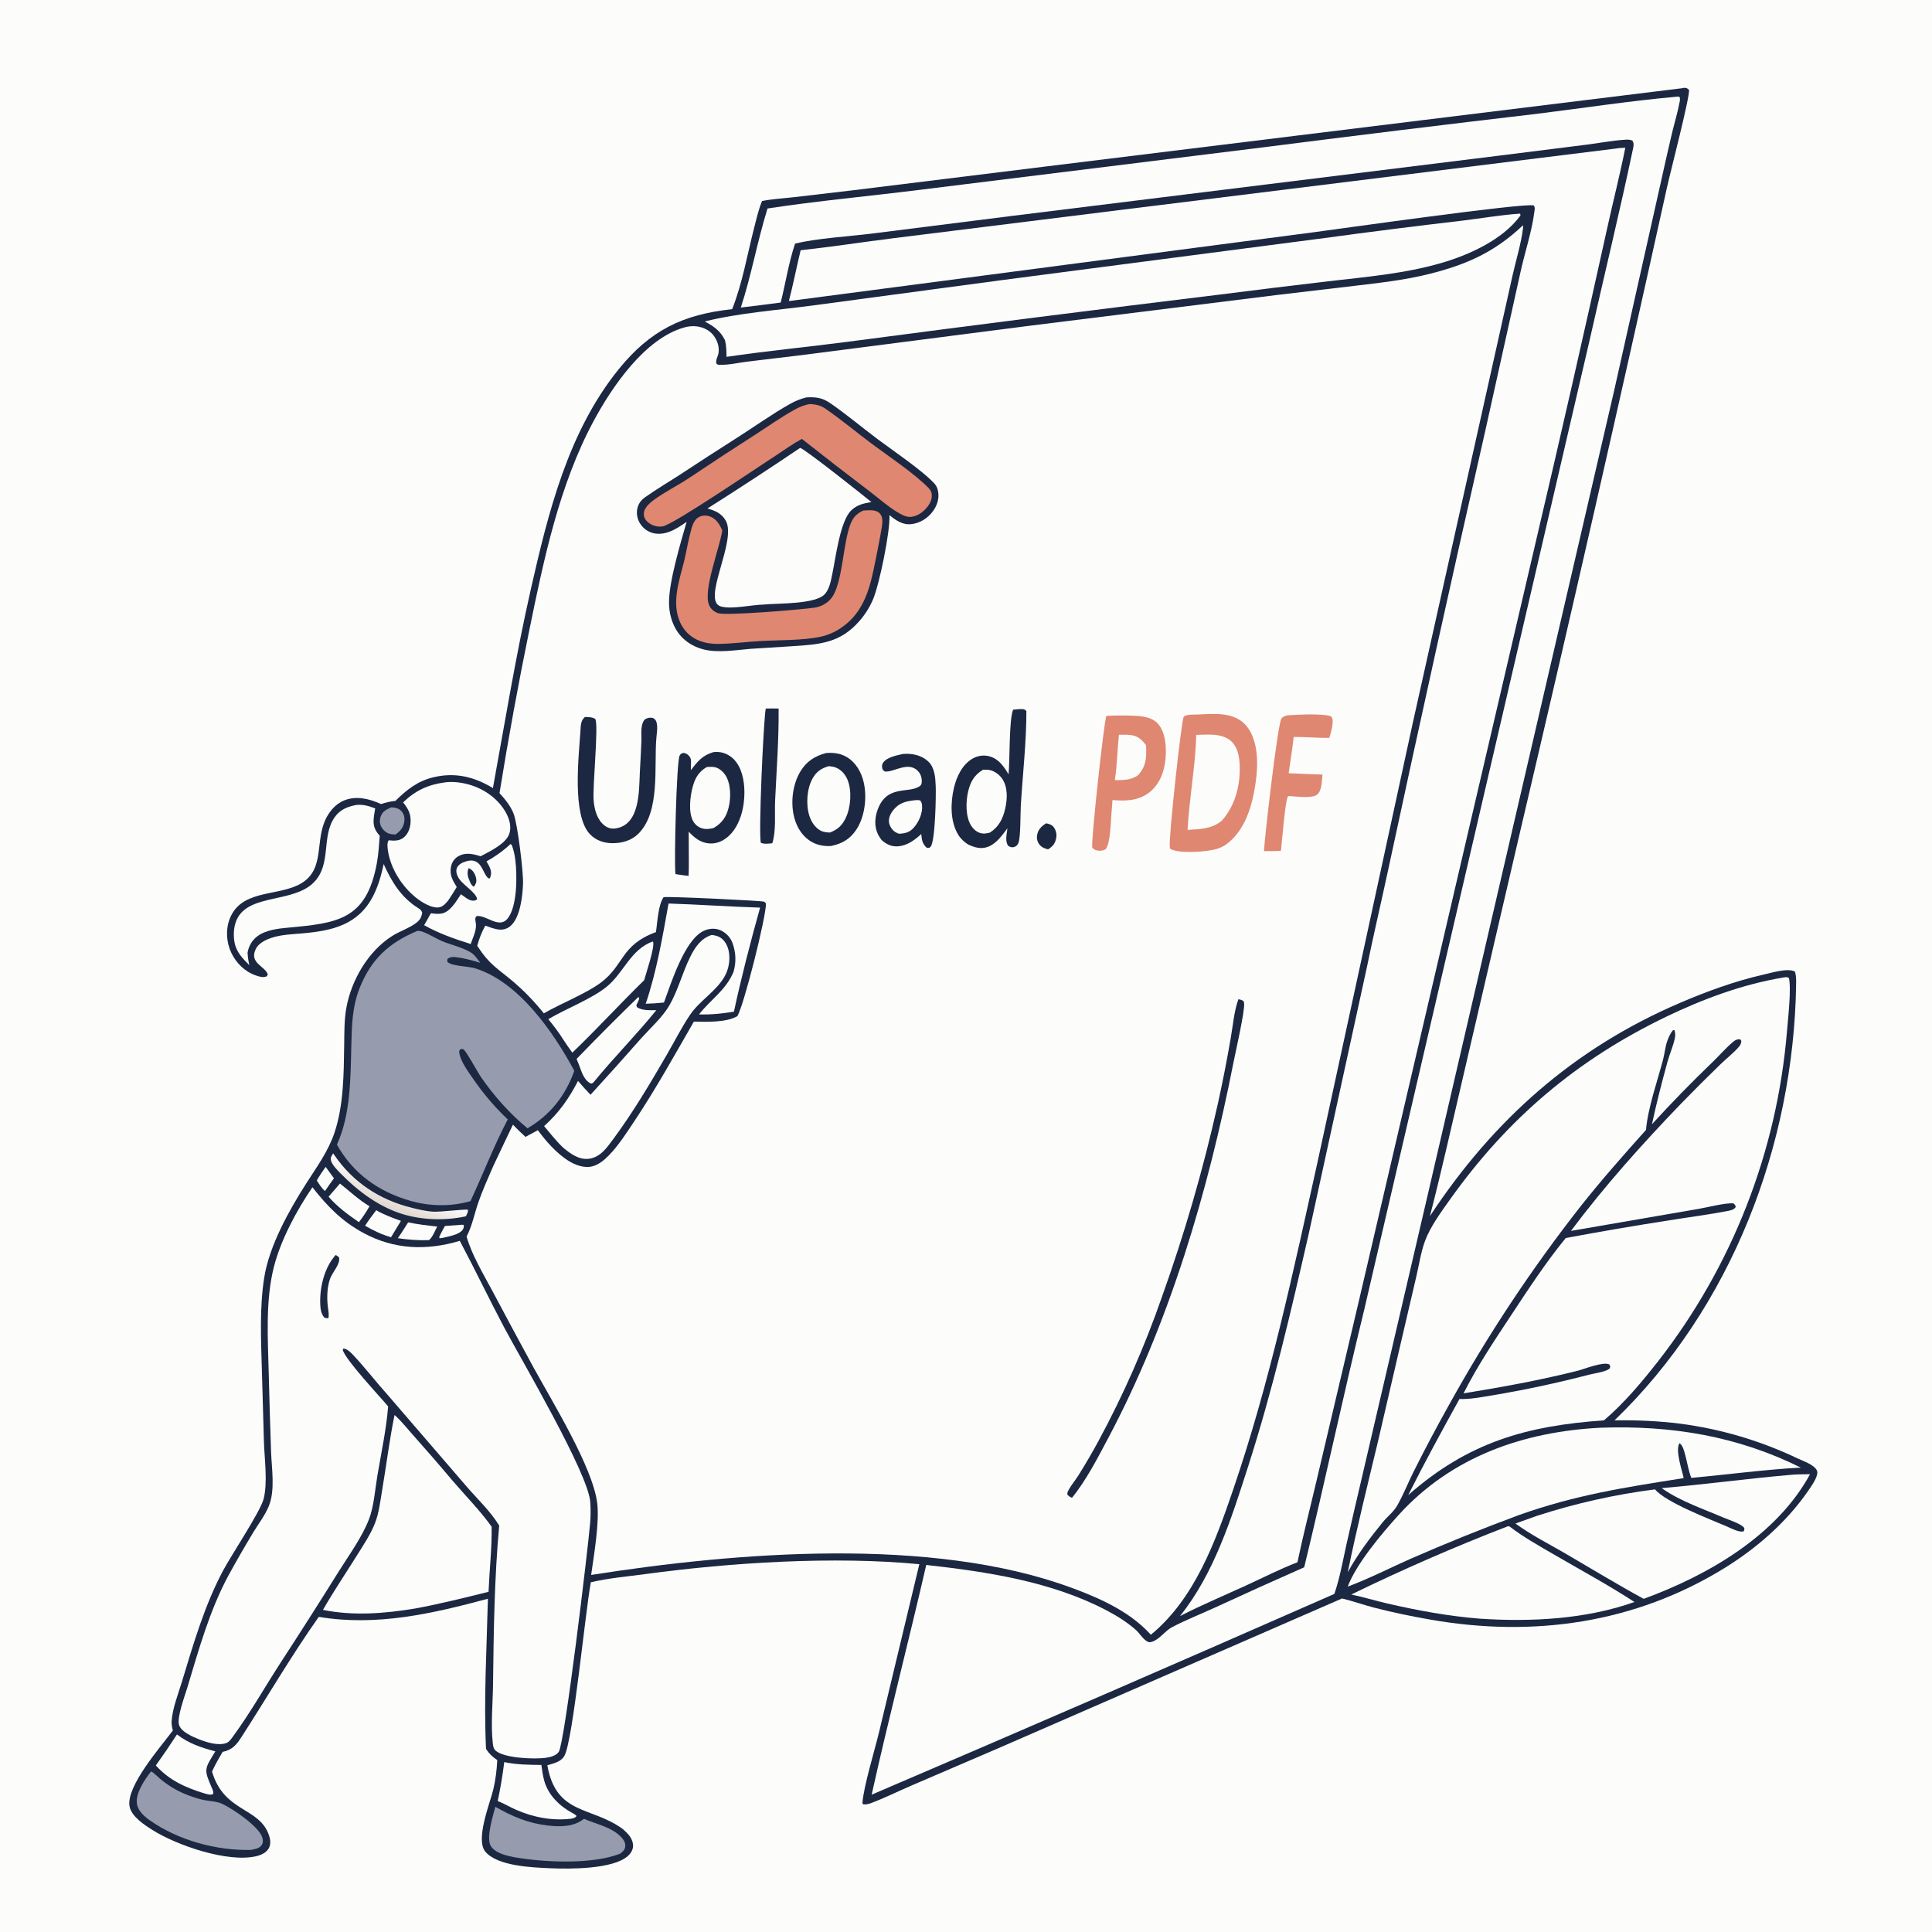 <svg xmlns="http://www.w3.org/2000/svg" style="display: block;" viewBox="0 0 2048 2048" width="1024" height="1024"><defs><linearGradient id="Gradient1" gradientUnits="userSpaceOnUse" x1="413.419" y1="1279.83" x2="423.664" y2="1253.51"><stop class="stop0" offset="0" stop-opacity="1" stop-color="rgb(225,217,209)"></stop><stop class="stop1" offset="1" stop-opacity="1" stop-color="rgb(255,253,255)"></stop></linearGradient></defs><path transform="translate(0,0)" fill="rgb(252,252,251)" d="M 0 0 L 2048 0 L 2048 2048 L 0 2048 L 0 0 z"></path><path transform="translate(0,0)" fill="rgb(28,40,65)" d="M 1783.75 93.439 C 1784.19 93.332 1784.63 93.141 1785.08 93.119 C 1787.74 92.988 1788.59 93.603 1790.44 95.225 C 1791.49 102.381 1770.47 183.171 1767.09 198.596 C 1716.66 426.88 1664.69 654.823 1611.2 882.41 L 1550.27 1144.3 C 1538.93 1192.63 1528.22 1241.07 1515.77 1289.14 C 1582.96 1187.09 1668.57 1111.07 1781.33 1062.88 C 1809.59 1050.8 1838.87 1040.08 1868.89 1033.25 C 1877.12 1031.38 1895.76 1025.62 1902.78 1030.05 C 1904.01 1034.3 1904.04 1038.47 1903.98 1042.87 C 1901.5 1213.65 1835.34 1386.24 1711.44 1505.65 C 1734.82 1505.23 1757.63 1506.26 1780.84 1509.13 C 1824.09 1514.76 1866.18 1527.21 1905.54 1546 C 1911.6 1548.83 1921.54 1552.12 1925.36 1557.65 C 1926.55 1559.36 1926.69 1560.99 1926.2 1563.04 C 1924.66 1569.4 1919.68 1576.08 1915.98 1581.4 C 1893.41 1613.89 1861.86 1641.32 1828.27 1662.07 C 1733.11 1720.82 1625.16 1736.03 1515.79 1716.77 C 1495.75 1713.25 1475.44 1709.11 1455.76 1703.94 C 1444.64 1701.02 1433.8 1697.11 1422.62 1694.45 L 1057.97 1853.33 L 965.753 1892.94 C 951.928 1898.9 938.129 1905.77 924.076 1911.11 C 921.091 1912.25 918.392 1912.98 915.198 1912.75 L 914.186 1911.49 C 915.41 1893.81 927.144 1855.67 931.794 1836.34 L 974.524 1658.11 C 883.658 1649.4 774.845 1656.32 684.338 1668.55 C 665.175 1671.14 645.145 1672.85 626.326 1677.26 C 620.421 1708.45 607.459 1845.08 598.276 1861.28 C 594.622 1867.73 586.765 1869.31 580.195 1871.23 C 589.533 1924.58 627.126 1914.42 660.368 1938.99 C 662.203 1940.68 664.093 1942.38 665.764 1944.23 C 668.882 1947.69 671.375 1952.55 671.05 1957.31 C 670.773 1961.37 668.497 1964.84 665.515 1967.48 C 649.616 1981.57 603.787 1981.35 582.982 1980.4 C 564.308 1979.56 527.682 1978.31 514.584 1962.97 C 503.596 1950.1 519.367 1911.78 522.906 1896.89 C 525.307 1886.8 526.631 1876.12 527.127 1865.76 C 522.036 1862.29 518.592 1859.16 515.205 1853.94 C 512.723 1801.24 515.909 1747.47 517.206 1694.74 C 458.151 1710.56 399.271 1724.21 337.907 1713.95 C 308.904 1755.01 283.296 1798.99 256.031 1841.24 C 250.549 1849.73 246.198 1854.93 235.951 1857.09 C 231.912 1863.93 228.074 1870.7 224.753 1877.91 C 237.618 1921.78 275.31 1915.19 285.318 1946.01 C 286.723 1950.33 287.224 1955.21 284.877 1959.3 C 282.187 1964 276.974 1966.34 271.925 1967.57 C 241.6 1974.92 187.125 1956.07 161.437 1939.76 C 152.877 1934.32 139.235 1925.53 137.325 1914.75 C 133.56 1893.5 170.183 1851.93 183.231 1834.42 C 182.392 1831.16 181.68 1827.94 181.912 1824.54 C 182.836 1811.01 188.714 1796.26 192.658 1783.3 C 204.949 1742.92 216.713 1701.84 236.699 1664.46 C 245.211 1648.53 275.954 1602.39 279.431 1588.99 C 283.917 1571.71 280.361 1546.62 279.783 1528.51 L 277.573 1451.36 C 276.63 1419.49 275.102 1385.77 280.109 1354.17 C 285.437 1320.53 306.414 1282.98 324.707 1254.34 C 335.904 1236.81 348.083 1220.27 354.71 1200.3 C 364.318 1171.35 364.392 1138.3 364.857 1108.06 C 365.06 1094.85 364.798 1081.09 367.202 1068.05 C 372.589 1038.83 390.198 1008.47 415.516 992.303 C 423.507 987.201 433.026 984.288 440.641 978.706 C 445.058 975.468 446.843 972.605 447.544 967.208 C 446.285 964.357 445.06 963.762 442.494 962.109 C 424.999 950.838 415.015 934.536 406.727 915.935 C 404.196 927.614 400.999 939.216 395.487 949.874 C 379.622 980.554 352.124 986.679 320.086 989.453 C 309.304 990.387 298.251 990.704 287.892 994.129 C 281.542 996.228 273.942 999.853 270.975 1006.28 C 264.138 1021.1 280.907 1023.98 283.887 1032.94 L 282.852 1034.88 C 279.114 1036.66 274.949 1035.28 271.217 1034.01 C 259.727 1030.09 250.513 1021.07 245.289 1010.22 C 239.901 999.037 239.019 985.392 243.585 973.774 C 255.189 944.252 290.277 949.661 314.277 938.981 C 344.707 925.439 333.932 896.297 343.918 871.304 C 347.734 861.75 354.956 852.465 364.719 848.526 C 377.917 843.201 391.574 846.764 403.935 852.324 C 409.09 850.706 413.716 849.449 419.131 848.984 C 431.234 837.051 442.611 827.974 459.467 823.932 C 482.395 818.434 502.772 823.375 522.512 835.403 C 535.365 764.888 546.836 694.551 562.704 624.608 C 581.15 543.301 602.219 457.662 655.822 391.422 C 689.224 350.145 723.756 333.283 776.091 327.742 C 786.846 300.832 791.97 270.589 799.174 242.53 C 801.693 232.72 803.933 222.503 807.785 213.117 C 818.449 210.923 829.944 210.353 840.808 209.115 L 903.288 201.814 L 1109.32 176.392 L 1783.75 93.439 z"></path><path transform="translate(0,0)" fill="rgb(252,252,251)" d="M 1614.37 238.854 C 1614.62 240.003 1614.58 241.01 1614.43 242.175 C 1612.38 258.634 1606.97 275.918 1603.32 292.171 L 1580.12 396.165 L 1497.73 765.766 L 1396.7 1231.51 C 1370.85 1348.27 1345.94 1465.74 1307.21 1579.06 C 1288.3 1634.43 1266.42 1694.65 1219.98 1732.9 C 1213.81 1726.17 1207.28 1720.36 1199.9 1714.97 C 1180.42 1700.75 1158.01 1691.28 1135.49 1682.98 C 987.493 1628.43 780.285 1645.3 626.63 1669.51 C 629.608 1648.27 635.671 1613.56 633.027 1592.99 C 628.13 1554.9 585.273 1485.6 565.432 1449.33 C 550.874 1422.64 536.475 1395.86 522.238 1368.99 C 512.553 1350.72 500.261 1330.68 494.601 1310.79 C 500.447 1299.67 502.939 1286.58 507.016 1274.71 C 511.443 1261.83 517.224 1249.27 522.577 1236.75 C 529.565 1221.85 536.628 1206.98 543.766 1192.15 C 547.995 1196.71 552.445 1200.93 557.025 1205.13 L 570.166 1198.05 C 578.693 1209.72 589.975 1222.49 602.226 1230.29 C 609.478 1234.91 619.259 1238.63 627.939 1236.36 C 634.659 1234.61 640.503 1229.75 645.264 1224.9 C 655.529 1214.44 664.273 1200.77 672.395 1188.58 C 695.134 1154.46 715.075 1118.47 735.531 1082.96 C 749.022 1083.2 769.72 1084.07 781.571 1077.19 C 788.297 1066.89 812.338 971.234 811.955 957.737 C 811.077 956.77 810.796 956.243 809.603 955.707 C 807.775 954.886 707.292 949.884 703.363 951.1 C 697.502 959.966 696.981 977.561 695.306 988.093 C 657.79 1001.82 661.93 1022.93 636.87 1041.66 C 621.532 1053.13 594.323 1063.87 576.469 1074.18 C 566.925 1062.2 556.287 1051.13 544.691 1041.11 C 527.111 1026.2 519.381 1023.3 505.87 1002.57 C 507.978 995.027 510.598 988.086 514.434 981.248 C 519.137 982.834 524.42 985.054 529.38 985.402 C 534.068 985.73 538.216 984.325 541.647 981.118 C 551.602 971.814 553.903 949.888 554.429 936.926 C 554.934 924.489 548.61 872.939 544.376 862.357 C 541.043 854.027 535.467 847.319 529.495 840.774 C 538.857 782.67 549.451 724.772 561.272 667.119 C 576.474 592.723 592.951 513.868 629.178 446.461 C 648.742 410.058 683.571 358.814 725.376 347.097 C 733.803 344.735 742.457 345.358 750.048 349.916 C 757.93 354.649 763.041 364.839 761.683 374.072 C 761.098 378.049 758.441 381.151 759.373 385.328 C 761.434 386.928 760.339 386.558 762.96 386.67 C 772.115 387.064 782.522 384.544 791.697 383.404 L 850.134 376.404 L 1093.22 345.089 L 1354.21 312.623 L 1435.57 303.033 C 1462.39 299.859 1489.22 296.913 1515.46 290.3 C 1554.89 280.359 1584.49 267.204 1614.37 238.854 z"></path><path transform="translate(0,0)" fill="rgb(28,40,65)" d="M 854.959 421.234 C 864.756 420.733 871.613 421.544 879.999 427.309 C 897.185 439.123 913.565 452.953 930.284 465.493 C 946.135 477.381 978.425 499.173 990.761 512.848 C 993.013 515.345 994.012 518.359 994.53 521.629 C 995.725 529.159 993.068 536.517 988.522 542.478 C 983.172 549.492 975.283 554.45 966.461 555.555 C 956.84 556.759 949.955 551.755 942.88 546.093 C 943.64 563.743 932.284 618.923 925.606 634.963 C 922.063 643.428 917.177 651.266 911.136 658.173 C 891.007 681.425 869.478 683.127 840.628 684.945 L 795.242 687.828 C 779.664 689.146 760.55 692.327 745.369 688.314 C 732.821 684.997 722.327 677.596 715.99 666.153 C 711.44 657.938 709.25 648.36 709.178 639.005 C 709.007 616.771 721.492 575.381 727.858 553.177 C 721.817 557.267 715.861 561.474 708.926 563.929 C 701.956 566.395 694.049 566.795 687.376 563.208 C 681.805 560.272 677.673 555.19 675.936 549.137 C 674.375 543.569 675.117 537.463 678.303 532.578 C 679.946 530.059 682.24 528.223 684.674 526.51 C 696.117 518.457 708.332 511.233 720.1 503.632 C 739.939 490.546 759.891 477.631 779.954 464.89 C 799.081 452.731 817.797 439.268 837.521 428.14 C 843.238 424.915 848.591 422.825 854.959 421.234 z"></path><path transform="translate(0,0)" fill="rgb(252,252,251)" d="M 848.236 474.742 C 854.852 477.287 913.284 523.663 923.683 532.178 C 915.496 533.633 908.834 534.949 902.533 540.828 C 890.497 552.056 885.854 591.56 882.25 608.553 C 880.742 615.664 879.518 623.392 874.837 629.224 C 865.491 640.867 824.961 639.291 809.72 640.84 C 796.9 641.121 775.921 646.069 764.322 642.93 C 742.901 637.134 781.654 573.203 769.279 551.806 C 764.835 544.122 758.049 541.272 749.922 539.026 C 783.006 518.08 815.781 496.65 848.236 474.742 z"></path><path transform="translate(0,0)" fill="rgb(223,135,112)" d="M 858.77 428.265 C 865.403 428.824 869.73 429.6 875.337 433.478 C 892.307 445.211 908.512 458.791 925.099 471.124 C 942.932 484.385 968.998 501.685 984.294 517.29 C 986.132 519.165 987.305 521.074 987.654 523.709 C 988.306 528.616 986.192 533.255 983.236 537.049 C 978.999 542.49 972.876 547.173 965.83 547.879 C 961.593 548.303 957.68 546.548 954.046 544.549 C 942.77 538.343 932.158 528.699 921.881 520.887 C 897.747 502.568 873.787 484.021 850.003 465.25 C 840.449 470.452 831.402 476.978 822.297 482.941 C 804.41 494.442 716.853 554.094 703.245 557.767 C 699.022 558.907 693.548 557.804 689.81 555.659 C 686.633 553.837 683.309 550.73 682.675 546.938 C 682.074 543.339 683.025 540.336 685.182 537.45 C 687.486 534.368 690.468 531.843 693.57 529.601 C 705.414 521.042 718.907 514.449 731.075 506.296 C 754.382 490.657 777.863 475.277 801.511 460.16 C 814.813 451.563 827.931 442.291 841.756 434.576 C 847.363 431.448 852.35 429.266 858.77 428.265 z"></path><path transform="translate(0,0)" fill="rgb(223,135,112)" d="M 915.108 541.19 C 918.681 540.968 922.456 540.587 926.016 541.104 C 929.155 541.559 932.197 543.087 933.831 545.921 C 936.127 549.903 935.379 555.163 934.654 559.453 C 932.612 571.54 930.148 583.615 927.751 595.637 C 922.316 622.89 916.231 648.667 891.9 665.355 C 885.318 669.929 877.907 673.175 870.082 674.911 C 851.667 678.997 824.93 678.435 805.497 679.552 C 790.979 680.386 776.212 682.417 761.714 682.569 C 757.253 682.616 752.651 682.253 748.284 681.323 C 737.828 679.094 728.86 673.315 723.283 664.095 C 710.252 642.554 719.774 616.41 725.402 594.129 C 727.997 582.718 729.977 570.73 733.234 559.529 C 734.547 555.011 736.87 550.022 741.329 547.871 C 744.771 546.209 748.936 546.192 752.51 547.452 C 759.357 549.868 762.901 556.066 765.651 562.331 C 762.807 581.124 745.324 625.033 751.502 641.006 C 753.167 645.312 756.702 648.384 760.999 649.938 C 769.484 653.008 851.333 645.992 863.728 644.11 C 866.688 643.661 869.603 642.66 872.279 641.327 C 877.26 638.873 881.331 634.898 883.902 629.976 C 893.082 612.681 893.866 577.927 900.745 557.77 C 903.4 549.99 906.613 545.369 914.039 541.704 C 914.393 541.529 914.751 541.361 915.108 541.19 z"></path><path transform="translate(0,0)" fill="rgb(223,135,112)" d="M 1268.86 757.463 C 1278.88 757.005 1289.59 756.086 1299.5 757.797 C 1309.65 759.549 1317.97 764.01 1323.68 772.734 C 1335.83 791.311 1333.25 819.429 1329.25 840.124 C 1325.12 861.498 1316.71 883.799 1297.97 896.391 C 1295.15 897.891 1292.35 899.23 1289.26 900.085 C 1278.64 903.021 1249.97 905.168 1240.64 899.869 C 1240.27 899.023 1240.17 898.911 1240.01 897.856 C 1238.62 888.697 1252.47 762.863 1254.74 759.946 C 1256.97 757.075 1265.49 757.562 1268.86 757.463 z"></path><path transform="translate(0,0)" fill="rgb(252,252,251)" d="M 1268.11 779.02 C 1279.98 778.757 1294.9 776.969 1304.59 785.251 C 1311.36 791.037 1313.46 800.199 1313.99 808.715 C 1315.36 830.639 1310 853.167 1295.31 869.855 C 1284.25 878.971 1272.42 878.757 1258.87 879.752 C 1260.69 846.095 1267.11 812.71 1268.11 779.02 z"></path><path transform="translate(0,0)" fill="rgb(28,40,65)" d="M 1073.92 752.3 C 1076.89 752.049 1080.04 751.605 1083.02 751.664 C 1085.51 751.714 1086.36 751.981 1088.02 753.794 C 1088.01 786.929 1084.14 820.453 1082.12 853.527 C 1081.57 862.493 1082.05 886.853 1079.59 893.489 C 1078.79 895.654 1077.17 897.305 1074.89 897.906 C 1072.45 898.548 1070.9 897.896 1068.84 896.689 C 1065.05 891.863 1067.28 883.764 1067.95 878.038 C 1062.42 885.191 1056.75 893.703 1048.1 897.322 C 1040.28 900.591 1033.68 898.517 1026.31 895.255 C 1022.02 892.42 1018.37 889.187 1015.69 884.754 C 1007.1 870.591 1007.53 850.838 1011.22 835.179 C 1014.03 823.293 1019.97 810.526 1030.92 804.199 C 1036.42 801.023 1042.71 800.088 1048.86 801.751 C 1058.79 804.44 1064.19 812.589 1069.13 820.873 C 1070.57 805.804 1069.52 763.257 1073.92 752.3 z"></path><path transform="translate(0,0)" fill="rgb(252,252,251)" d="M 1041.94 816.005 C 1044.36 815.869 1047.06 815.841 1049.45 816.368 C 1054.58 817.503 1059.59 821.321 1062.46 825.663 C 1068.43 834.732 1067.87 846.649 1065.63 856.838 C 1063.22 867.802 1058.86 876.503 1049.24 882.642 C 1046.19 883.412 1043 884.053 1039.88 883.268 C 1035.32 882.123 1031.65 878.885 1029.26 874.922 C 1023.42 865.24 1023.75 849.688 1026.3 838.874 C 1028.7 828.714 1032.91 821.358 1041.94 816.005 z"></path><path transform="translate(0,0)" fill="rgb(28,40,65)" d="M 756.456 797.231 C 757.468 797.15 758.483 797.1 759.499 797.085 C 766.327 796.978 772.944 799.932 777.749 804.749 C 786.476 813.497 789.007 827.627 789.113 839.574 C 789.254 855.399 784.779 874.436 773.03 885.707 C 767.462 891.048 760.334 894.505 752.498 894.111 C 742.933 893.63 736.288 888.266 730.061 881.645 L 730.189 913.478 C 730.261 918.468 730.075 923.459 729.95 928.447 C 725.293 928.077 720.633 927.234 716.01 926.557 C 714.454 914.633 717.136 806.666 720.436 800.998 C 721.741 798.756 722.368 798.661 724.691 798.088 C 726.604 798.527 727.659 798.917 729.247 800.154 C 731.222 801.692 732.495 804.11 732.518 806.615 C 732.547 809.871 732.39 813.181 732.358 816.445 C 739.395 807.106 744.694 800.589 756.456 797.231 z"></path><path transform="translate(0,0)" fill="rgb(252,252,251)" d="M 749.227 813.087 C 751.619 812.947 754.133 812.753 756.517 813.034 C 761.765 813.652 766.326 817.617 769.073 821.912 C 774.913 831.045 774.897 845.541 772.434 855.745 C 769.996 865.846 765.442 872.475 756.525 877.692 C 753 878.622 748.982 879.207 745.382 878.4 C 740.869 877.388 737.206 874.634 734.868 870.643 C 729.39 861.294 731.597 843.658 734.441 833.524 C 737.049 824.231 740.882 817.984 749.227 813.087 z"></path><path transform="translate(0,0)" fill="rgb(223,135,112)" d="M 1172.76 758.87 C 1182.23 758.388 1192 758.26 1201.46 758.676 C 1210.58 759.078 1221.38 760.072 1227.7 767.437 C 1235.72 776.775 1236.52 792.31 1235.52 804.104 C 1234.39 817.397 1229.63 830.794 1218.99 839.45 C 1207.36 848.914 1193.44 849.334 1179.29 848.048 L 1178.4 859.756 C 1177.4 868.874 1177.4 893.953 1172.02 900.191 C 1169.67 901.433 1168.06 901.976 1165.37 901.807 C 1161.9 901.59 1159.94 900.953 1157.73 898.37 C 1156.94 887.25 1170.13 765.988 1172.76 758.87 z"></path><path transform="translate(0,0)" fill="rgb(252,252,251)" d="M 1186.09 778.856 C 1190.14 778.833 1194.31 778.692 1198.34 779.144 C 1206.29 780.037 1210.14 783.897 1214.85 789.981 L 1214.91 791.239 C 1215.43 803.432 1214.89 812.49 1206.33 821.814 C 1198.72 827.086 1190.67 826.943 1181.79 826.99 C 1184.21 811.143 1184.43 794.829 1186.09 778.856 z"></path><path transform="translate(0,0)" fill="rgb(28,40,65)" d="M 875.699 798.241 C 883.577 797.644 890.886 798.5 897.786 802.631 C 907.229 808.283 913.006 818.437 915.485 828.931 C 919.245 844.846 916.89 865.335 907.936 879.145 C 901.28 889.41 892.679 894.356 880.919 896.791 C 874.024 897.211 867.139 896.075 861.022 892.781 C 851.229 887.509 844.994 877.806 842.105 867.271 C 837.804 851.584 839.974 831.996 848.326 817.983 C 854.806 807.111 863.756 801.417 875.699 798.241 z"></path><path transform="translate(0,0)" fill="rgb(252,252,251)" d="M 878.447 812.149 C 881.165 812.419 883.74 812.692 886.286 813.749 C 891.914 816.086 896.098 821.007 898.396 826.553 C 903.171 838.076 901.931 855.587 896.619 866.84 C 892.8 874.93 888.034 879.353 879.742 882.521 C 876.52 882.37 873.151 882.183 870.231 880.695 C 864.005 877.523 859.963 871.095 857.906 864.611 C 854.167 852.825 855.295 835.988 861.374 825.186 C 865.523 817.814 870.496 814.538 878.447 812.149 z"></path><path transform="translate(0,0)" fill="rgb(28,40,65)" d="M 620.052 760.005 C 623.819 760.183 627.715 760.024 630.994 762.09 C 634.822 769.179 627.833 834.34 629.339 849.314 C 630.292 858.79 633.004 869.055 640.92 875.145 C 644.248 877.704 648.179 878.769 652.341 878.186 C 678.476 874.527 677.312 838.578 678.243 819.152 C 678.784 807.879 679.553 796.592 679.942 785.315 C 680.196 777.931 678.546 768.92 683.313 762.774 C 685.579 761.37 687.198 760.736 689.846 760.777 C 691.753 760.806 693.451 761.44 694.618 762.968 C 698.087 767.51 696.117 777.016 695.781 782.442 C 693.138 812.43 700.274 860.716 676.499 883.973 C 669.133 891.178 659.069 893.894 648.959 893.818 C 639.92 893.751 631.348 890.742 625.122 884.019 C 606.25 863.642 613.53 801.91 615.276 775.179 C 615.66 769.308 615.381 764.068 620.052 760.005 z"></path><path transform="translate(0,0)" fill="rgb(28,40,65)" d="M 957.229 799.229 C 957.568 799.204 957.907 799.176 958.247 799.155 C 967.429 798.592 976.993 800.686 983.889 807.1 C 990.823 813.549 991.456 823.891 991.875 832.917 C 992.351 843.173 991.373 892.647 986.42 897.625 C 984.799 899.254 984.687 898.783 982.546 898.793 C 978.21 895.006 977.161 891.02 976.693 885.389 C 976.656 884.944 976.63 884.499 976.598 884.053 C 969.912 890.332 961.705 896.36 952.25 897.11 C 945.024 897.683 939.761 895.119 934.502 890.423 C 933.127 888.597 931.79 886.615 930.771 884.569 C 926.624 876.246 927.243 866.621 930.401 858.121 C 940.182 831.794 962.398 841.287 974.399 833.752 C 975.839 832.848 976.603 831.946 976.923 830.305 C 977.607 826.796 976.604 821.885 974.425 818.988 C 964.069 805.218 947.736 819.121 937.885 817.807 C 936.608 816.747 935.829 816.489 935.354 814.813 C 934.729 812.609 934.787 810.273 936.204 808.353 C 940.511 802.514 950.523 800.73 957.229 799.229 z"></path><path transform="translate(0,0)" fill="rgb(252,252,251)" d="M 969.056 848.361 C 971.361 848.067 973.047 847.97 975.328 848.446 C 976.754 850.024 977.185 851.455 977.409 853.57 C 978.271 861.718 974.03 871.316 968.695 877.292 C 964.026 882.523 959.614 883.447 952.85 883.807 C 951.349 883.238 950.023 882.636 948.669 881.754 C 945.682 879.809 942.961 875.51 942.41 872.001 C 941.664 867.259 944.006 862.37 946.918 858.758 C 953.085 851.11 959.837 849.484 969.056 848.361 z"></path><path transform="translate(0,0)" fill="rgb(28,40,65)" d="M 1312.73 1059.28 C 1314.84 1059.56 1316.12 1059.96 1317.97 1061.02 C 1318.47 1062.07 1318.62 1062.21 1318.8 1063.56 C 1319.8 1071.28 1309.51 1116.19 1307.35 1127.19 C 1280.69 1262.69 1239.66 1402.51 1174.52 1524.87 C 1163.37 1545.8 1151.42 1569.27 1136.37 1587.67 C 1134.31 1587.05 1133.14 1585.99 1131.51 1584.6 C 1131.34 1582.43 1131.49 1581.94 1132.46 1580.05 C 1135.28 1574.54 1139.73 1569.38 1143.08 1564.1 C 1150.54 1552.2 1157.63 1540.07 1164.33 1527.72 C 1190.79 1478.76 1213.27 1427.75 1231.55 1375.18 C 1255.59 1308.11 1275.44 1239.61 1290.96 1170.08 C 1296.05 1147.02 1300.6 1123.85 1304.6 1100.58 C 1306.99 1087.19 1308.13 1071.94 1312.73 1059.28 z"></path><path transform="translate(0,0)" fill="rgb(223,135,112)" d="M 1364.67 758.267 C 1377.59 757.519 1391.88 756.69 1404.73 758.052 C 1406.36 758.224 1410.72 758.606 1411.64 760.074 C 1414.55 764.735 1410.65 777.245 1409.11 782.221 C 1396.57 782.298 1383.96 781.122 1371.36 781.173 C 1369.94 794.018 1367.82 806.858 1366.03 819.66 C 1377.96 820.212 1389.91 820.682 1401.85 821.068 C 1401.21 827.101 1401.44 838.096 1396.21 842.302 C 1390.49 846.906 1373.26 843.988 1366.01 843.886 L 1365.21 844.319 C 1362.23 849.176 1358.99 892.567 1357.84 901.965 C 1351.85 902.27 1345.85 902.227 1339.86 902.242 C 1340.61 886.731 1354.33 768.353 1358.25 762.001 C 1359.75 759.564 1362.09 759.051 1364.67 758.267 z"></path><path transform="translate(0,0)" fill="rgb(28,40,65)" d="M 811.703 751.098 C 816.237 750.885 820.818 751.056 825.357 751.096 C 825.712 783.724 823.15 816.296 821.639 848.863 C 820.992 862.786 822.917 880.6 818.68 893.861 C 814.838 894.29 810.149 894.99 806.57 893.374 C 803.85 886.043 809.27 764.499 811.703 751.098 z"></path><path transform="translate(0,0)" fill="rgb(28,40,65)" d="M 1109.02 872.721 C 1112.44 873.515 1115.12 874.181 1117.27 877.232 C 1119.56 880.483 1120.37 884.721 1119.56 888.599 C 1118.3 894.636 1115.98 897.138 1110.93 900.379 C 1106.72 899.246 1103.24 897.8 1100.91 893.88 C 1099.13 890.893 1098.76 887.38 1099.62 884.039 C 1100.98 878.766 1104.5 875.414 1109.02 872.721 z"></path><path transform="translate(0,0)" fill="rgb(252,252,251)" d="M 1713.58 157.386 C 1716.47 156.806 1719.93 156.843 1722.9 156.603 C 1717.07 186.005 1709.54 215.069 1703.15 244.355 C 1679.14 353.311 1654.37 462.099 1628.84 570.711 L 1441.56 1374.38 L 1395.65 1569.35 C 1388.88 1598.23 1381.41 1627.07 1375.34 1656.09 C 1356.78 1663.17 1338.67 1672.55 1320.57 1680.82 C 1297.29 1691.46 1273.63 1701.44 1250.82 1713.08 C 1286.95 1668.38 1305.62 1608.78 1322.93 1554.93 C 1349.09 1473.52 1368.37 1390.85 1387.39 1307.58 L 1448.98 1025.21 C 1456.02 990.737 1464.16 956.461 1471.52 922.049 C 1504.9 766.636 1539.23 611.428 1574.51 456.435 L 1611.87 288.077 C 1616.27 267.818 1623.87 245.345 1626.4 225.097 C 1626.73 222.42 1627.51 219.934 1625.83 217.744 C 1615.15 214.868 1418.46 242.801 1389.85 246.557 L 836.251 319.139 C 840.849 301.324 844.402 283.192 848.696 265.289 C 881.777 261.67 914.856 256.547 947.9 252.406 L 1174.94 224.162 L 1713.58 157.386 z"></path><path transform="translate(0,0)" fill="rgb(252,252,251)" d="M 1777.57 102.485 C 1778.48 102.303 1779.56 102.597 1780.48 102.721 C 1780.88 104.294 1780.96 105.47 1780.67 107.078 C 1778.62 118.423 1775.16 129.736 1772.43 140.948 C 1768.18 159.088 1764.05 177.257 1760.05 195.455 L 1710.84 415.033 L 1513.36 1266.95 L 1444.12 1564.31 C 1438.35 1588.61 1432.73 1612.95 1427.26 1637.33 C 1423.4 1654.74 1420.28 1672.76 1414.46 1689.62 C 1251.33 1761.39 1087.84 1832.33 923.991 1902.43 C 942.09 1821.02 963.157 1740.21 981.853 1658.91 C 1046.42 1666.13 1114.73 1676.45 1173.02 1707.09 C 1183.89 1712.81 1194.75 1719.54 1203.96 1727.71 C 1208.02 1731.31 1212.05 1738.36 1216.92 1740.42 C 1218.61 1741.13 1219.6 1740.78 1221.36 1740.25 C 1228.94 1737.97 1234.98 1728.83 1242.12 1725.04 C 1256.12 1717.64 1273.56 1710.62 1288.22 1703.95 C 1319.52 1689.48 1350.95 1675.29 1382.51 1661.39 C 1404.53 1570.52 1423.97 1478.99 1446.18 1388.14 L 1684.44 363.278 C 1699.86 294.763 1716.53 226.443 1731.05 157.738 C 1731.73 154.541 1732.27 151.927 1730.39 149.017 C 1727.61 147.839 1725.33 147.932 1722.39 148.125 C 1708.64 149.023 1694.29 151.807 1680.52 153.53 L 1585.58 165.428 L 1071.76 229.003 L 923.478 247.701 C 898.932 250.684 865.729 252.661 842.809 258.233 C 836.063 278.305 832.779 300.093 827.576 320.69 C 813.501 322.584 799.41 324.357 785.304 326.007 C 796.628 291.431 802.8 255.643 813.619 221.001 C 867.027 212.863 921.004 208.013 974.606 201.284 L 1342.88 155.699 C 1438.17 143.53 1533.53 131.857 1628.95 120.68 C 1678.35 114.577 1728.03 106.893 1777.57 102.485 z"></path><path transform="translate(0,0)" fill="rgb(252,252,251)" d="M 1889.74 1036.32 C 1892.31 1035.9 1893.9 1035.39 1896.32 1036.6 C 1899.02 1048.45 1895.37 1079.66 1894.27 1093.19 C 1883.75 1220.57 1836.29 1342.12 1757.72 1442.93 C 1740.5 1464.9 1721.58 1487.54 1700.25 1505.63 C 1617.97 1511.42 1556.42 1528.87 1492.78 1584.82 C 1510.08 1550.37 1528.47 1516.71 1547.11 1482.99 C 1558.4 1483.44 1570.29 1480.98 1581.44 1479.21 C 1615.96 1473.45 1650.2 1466.15 1684.06 1457.33 C 1690.08 1455.8 1698.81 1454.73 1704.22 1452.05 C 1706.33 1451 1706.39 1450.59 1707.04 1448.48 L 1705.82 1446.26 C 1698.86 1443.27 1679.73 1451.22 1672.05 1453.15 C 1632 1463.17 1592.13 1470.41 1551.41 1477.02 C 1565.72 1448.49 1584.31 1420.79 1601.89 1394.17 C 1620.17 1366.48 1638.75 1338.06 1659.76 1312.36 C 1696.38 1305.52 1733.1 1299.24 1769.92 1293.53 C 1790.59 1290.17 1811.53 1287.58 1832.07 1283.54 C 1835.22 1282.92 1838.05 1282.31 1839.93 1279.49 C 1839.43 1277.14 1839.2 1277.27 1837.62 1275.64 C 1829.22 1274.82 1809.68 1279.97 1800.22 1281.52 L 1665.27 1304.81 C 1701.03 1257.04 1740.8 1212.71 1782.14 1169.75 C 1795.8 1155.69 1809.68 1141.83 1823.76 1128.19 C 1829.89 1122.25 1836.85 1116.84 1842.56 1110.52 C 1844.18 1108.73 1845.36 1107.09 1845.75 1104.66 C 1846.03 1102.88 1845.84 1103.35 1844.62 1101.7 C 1844.22 1101.69 1843.82 1101.63 1843.42 1101.66 C 1841.21 1101.79 1839.27 1102.63 1837.57 1104.05 C 1829.88 1110.44 1822.71 1118.73 1815.49 1125.75 C 1793.34 1147.02 1771.88 1169.02 1751.17 1191.71 C 1755.81 1169.73 1761.66 1147.21 1767.61 1125.54 C 1769.89 1117.25 1773.55 1109.25 1775.33 1100.85 C 1776.02 1097.63 1775.97 1095.16 1775 1092.04 L 1773.48 1092 C 1770.66 1095.42 1768.9 1099.28 1767.41 1103.42 C 1765.2 1109.55 1764.58 1116.89 1762.9 1123.29 C 1756.98 1145.73 1746.59 1175.44 1744.86 1197.7 C 1721.44 1223.9 1697.95 1250.42 1676.11 1277.97 C 1623.69 1344.73 1576.73 1415.6 1535.66 1489.89 C 1522.66 1513.09 1510.2 1536.6 1498.3 1560.4 C 1492.43 1572.19 1487.44 1584.94 1480.87 1596.33 C 1477.25 1602.6 1470.37 1607.94 1465.7 1613.66 C 1452.16 1630.21 1439.03 1647.86 1428.69 1666.59 C 1438.25 1619.79 1449.88 1573.32 1460.99 1526.87 L 1483.94 1427.81 L 1501.5 1352.5 C 1504.33 1340.3 1506.34 1326.72 1510.74 1315.03 C 1516.36 1300.08 1527.82 1284.5 1537.12 1271.43 C 1598.08 1185.78 1671.33 1123.51 1766.03 1077.87 C 1805.01 1059.08 1846.92 1043.48 1889.74 1036.32 z"></path><path transform="translate(0,0)" fill="rgb(252,252,251)" d="M 331.18 1258.54 C 347.131 1278.94 362.524 1294.72 385.558 1307.16 C 417.943 1324.65 452.489 1325.84 487.399 1315.34 C 503.533 1345.7 518.353 1376.81 534.476 1407.22 C 551.973 1440.23 623.892 1562.14 625.714 1592.36 C 626.213 1599.51 626.184 1606.69 625.627 1613.84 C 623.382 1641.21 598.819 1846.48 592.384 1856.91 C 589.792 1861.1 583.062 1862.73 578.585 1863.36 C 566.979 1865 533.962 1863.92 525.179 1855.55 C 522.877 1853.35 522.629 1850.05 522.311 1847.09 C 520.191 1827.29 522.395 1805.88 522.635 1785.92 C 523.312 1729.74 524.023 1673.17 529.174 1617.21 C 519.953 1601.92 505.523 1588.5 493.866 1574.88 L 410.736 1478.41 C 398.739 1465.04 387.706 1450.74 375.51 1437.55 C 372.786 1434.6 368.245 1429.64 364.02 1429.49 L 363.345 1430.87 C 365.678 1440.92 401.761 1479.31 411.438 1490.83 C 409.53 1515.2 404.09 1540.25 400.027 1564.34 C 397.593 1578.77 396.402 1596.76 391.169 1610.39 C 383.831 1629.5 370.088 1648.19 359.255 1665.52 C 339.018 1697.97 318.464 1730.22 297.596 1762.27 C 280.69 1788.33 265.034 1816.22 246.658 1841.17 C 244.876 1843.59 242.987 1846.48 240.109 1847.61 C 231.516 1850.97 218.596 1846.83 210.341 1843.49 C 203.655 1840.79 191.904 1835.75 189.744 1828.29 C 187.44 1820.34 195.964 1797.56 198.569 1788.91 C 210.719 1748.61 222.113 1707.31 242.16 1670.07 C 250.69 1654.51 259.548 1639.14 268.729 1623.96 C 274.17 1615.04 281.06 1606.15 284.989 1596.46 C 291.792 1579.66 288.058 1557.25 287.353 1539.37 C 286.375 1511.62 285.551 1483.86 284.88 1456.1 C 283.965 1419.38 281.225 1378.72 290.376 1342.82 C 297.663 1314.24 314.573 1282.85 331.18 1258.54 z"></path><path transform="translate(0,0)" fill="rgb(28,40,65)" d="M 355.817 1330.37 C 357.162 1330.97 358.204 1331.9 359.37 1332.79 C 361.159 1339.85 352.312 1348.67 349.925 1355.39 C 346.755 1364.32 346.44 1375 347.423 1384.34 C 347.81 1388.01 348.721 1391.79 348.392 1395.49 C 348.34 1396.07 348.262 1396.65 348.197 1397.23 C 346.356 1397.44 345.46 1397.32 343.748 1396.61 C 340.277 1392.56 339.716 1387.73 339.489 1382.53 C 338.722 1364.97 343.797 1343.53 355.817 1330.37 z"></path><path transform="translate(0,0)" fill="rgb(150,155,174)" d="M 442.158 986.892 C 442.815 986.846 443.874 986.724 444.582 986.818 C 450.681 987.626 461.862 994.78 468.231 997.485 C 478.178 1001.71 490.965 1004.32 499.914 1010.2 C 503.461 1012.53 506.528 1017.28 509.131 1020.62 C 501.167 1018.19 492.194 1015.73 483.925 1014.69 C 480.072 1014.21 477.454 1014.17 474.325 1016.57 L 474.073 1019.38 C 477.877 1024.17 496.229 1024.21 503.29 1026.36 C 549.659 1040.49 586.592 1093.83 608.775 1135.09 C 599.499 1161.37 583.183 1182 559.182 1196.05 C 540.674 1180.83 523.474 1161.49 509.928 1141.84 C 506.204 1136.44 494.426 1114.54 491.354 1112.43 C 490.131 1111.59 489.226 1112.1 487.876 1112.3 L 486.724 1114.4 C 487.253 1125.26 498.888 1139.38 504.938 1148.42 C 514.943 1162.33 525.807 1174.86 538.254 1186.62 C 523.43 1214.8 512.131 1244.46 498.696 1273.27 C 477.853 1279.24 455.837 1278.83 434.998 1272.92 C 401.52 1263.42 374.14 1243.89 357.173 1213.38 C 371.856 1180.91 371.539 1142.95 372.429 1107.92 C 372.98 1086.26 373.333 1066.77 381.642 1046.33 C 393.873 1016.25 412.655 999.338 442.158 986.892 z"></path><path transform="translate(0,0)" fill="rgb(252,252,251)" d="M 1611.02 226.458 L 1611.49 226.771 C 1611.79 228.64 1612.07 227.956 1611.2 229.135 C 1592.59 254.244 1557.27 270.233 1527.92 278.765 C 1488.81 290.132 1448.09 293.547 1407.78 298.203 C 1369.65 302.662 1331.54 307.327 1293.47 312.197 C 1161.98 328.203 1030.57 344.877 899.245 362.218 C 856.278 367.837 812.975 371.942 770.135 378.27 C 770.031 372 770.055 366.768 768.507 360.615 C 763.374 350.384 756.806 346.123 747.123 340.738 C 783.155 331.758 823.746 328.836 860.739 323.924 L 1062.14 296.92 L 1404.29 252.308 C 1452.71 245.702 1501.19 239.578 1549.73 233.939 C 1570.1 231.496 1590.56 227.884 1611.02 226.458 z"></path><path transform="translate(0,0)" fill="rgb(252,252,251)" d="M 1697.06 1513.43 C 1771.8 1510.87 1841.48 1522.21 1908.86 1555.67 C 1870.08 1557.9 1831.54 1563.02 1792.89 1566.65 C 1789.76 1558.82 1788.7 1550.8 1786.51 1542.72 C 1785.45 1538.81 1783.95 1531.95 1780.28 1529.87 C 1775.62 1537.32 1783.01 1558.43 1784.76 1566.84 C 1721.86 1576.82 1670.96 1584.46 1610.13 1606.02 C 1571.32 1620.4 1532.94 1635.89 1495.03 1652.48 C 1472.98 1662.21 1451.26 1673.48 1428.67 1681.85 C 1437.73 1657.64 1464.7 1625.72 1482.26 1606.31 C 1538.52 1544.09 1615.24 1517.46 1697.06 1513.43 z"></path><path transform="translate(0,0)" fill="rgb(252,252,251)" d="M 1896.15 1563.59 C 1903.61 1562.75 1911.23 1562.85 1918.74 1562.7 C 1883.16 1628.12 1810.23 1669.97 1742.37 1694.84 C 1714.37 1679.57 1686.78 1662.78 1659.21 1646.7 C 1641.76 1636.51 1622.7 1627 1606.48 1615 L 1629.08 1606.9 C 1669.9 1593.64 1711.86 1584.23 1754.42 1578.78 C 1765.42 1592.37 1812.42 1610.36 1830.37 1618.03 C 1834.81 1619.92 1844.01 1624.99 1848.5 1623.18 L 1849.23 1620.54 C 1848.86 1619.9 1848.67 1619.11 1848.11 1618.63 C 1843.27 1614.44 1833.33 1611.43 1827.29 1608.83 C 1806.02 1599.7 1781.76 1591.56 1762.74 1578.37 L 1761.45 1577.47 C 1806.37 1573.67 1851.18 1567.52 1896.15 1563.59 z"></path><path transform="translate(0,0)" fill="rgb(252,252,251)" d="M 418.239 1499.96 C 425.114 1505.96 431.112 1513.67 437.192 1520.49 C 451.38 1536.38 465.327 1552.47 479.028 1568.78 C 493.035 1585.2 508.58 1600.81 521.164 1618.36 C 521.489 1641.06 518.815 1664.59 517.877 1687.38 C 492.103 1693.77 466.347 1700.21 440.226 1705.05 C 408.044 1710.42 374.576 1713.12 342.382 1706.55 C 353.611 1686.75 366.634 1667.62 378.691 1648.29 C 385.419 1637.5 392.995 1626.26 397.594 1614.39 C 401.862 1603.37 403.172 1590.84 405.151 1579.25 C 409.647 1552.91 412.832 1526.09 418.239 1499.96 z"></path><path transform="translate(0,0)" fill="rgb(252,252,251)" d="M 1598.38 1617.9 L 1600.1 1618.05 C 1614.48 1629.15 1630.41 1638.03 1646.07 1647.16 C 1674.89 1663.97 1704.67 1679.98 1732.6 1698.19 C 1680.89 1716.51 1623.01 1719.44 1568.75 1715.86 C 1535.46 1713.22 1503.04 1707.24 1470.51 1699.75 C 1457.75 1696.81 1445.21 1692.9 1432.39 1690.25 C 1486.67 1663.79 1542.05 1639.65 1598.38 1617.9 z"></path><path transform="translate(0,0)" fill="rgb(252,252,251)" d="M 754.419 991.072 C 757.546 991.407 761.076 992.197 763.725 993.942 C 768.864 997.328 771.68 1003.34 772.668 1009.25 C 774.079 1017.69 772.53 1027 768.419 1034.51 C 759.531 1050.76 741.776 1060.46 731.478 1075.76 C 722.419 1089.21 714.883 1104.22 706.726 1118.27 C 689.153 1148.55 671.038 1179.15 650.186 1207.31 C 643.455 1216.39 636.376 1226.92 624.173 1228.35 C 613.493 1229.6 604.72 1222.98 596.979 1216.56 C 589.62 1209.58 583.292 1201.49 576.778 1193.74 C 592.628 1179.37 602.922 1164.74 612.725 1145.82 C 617 1150.84 621.423 1155.73 625.988 1160.49 C 644.068 1140.73 661.958 1120.79 679.655 1100.68 C 689.382 1089.82 702.195 1078.38 709.494 1065.87 C 718.759 1049.98 723.459 1030.66 731.825 1014.02 C 737.011 1003.71 743.003 994.833 754.419 991.072 z"></path><path transform="translate(0,0)" fill="rgb(252,252,251)" d="M 471.667 829.344 C 479.803 828.249 488.88 829.391 496.755 831.561 C 513.226 836.099 528.469 846.845 536.644 862.069 C 540.11 868.524 542.317 876.672 539.856 883.875 C 536.201 894.575 518.724 902.745 509.444 907.689 C 508.69 907.445 507.936 907.2 507.175 906.978 C 499.943 904.867 492.493 903.643 485.646 907.76 C 481.643 910.166 478.983 914.091 478.074 918.653 C 476.356 927.282 479.798 933.302 484.158 940.279 C 481.406 945.048 478.294 949.635 475.312 954.262 C 472.846 957.358 469.962 960.77 465.963 961.698 C 459.182 963.271 449.556 957.78 444.305 954.07 C 427.873 942.459 414.317 922.108 411.289 902.079 C 410.797 898.828 410.021 893.456 412.008 890.737 C 417.65 891.316 422.922 891.623 427.688 888.019 C 432.304 884.53 434.636 878.377 435.132 872.773 C 435.973 863.257 432.985 857.694 427.295 850.56 C 440.529 837.895 453.561 831.808 471.667 829.344 z"></path><path transform="translate(0,0)" fill="rgb(252,252,251)" d="M 377.795 853.277 C 385.236 852.574 390.903 854.391 397.728 856.967 C 397.003 861.257 396.146 865.667 396.016 870.018 C 395.822 876.501 398.187 881.286 402.545 885.916 C 401.759 895.474 401.254 905.257 399.537 914.696 C 388.64 974.596 358.568 978.48 305.972 983.298 C 295.254 984.279 281.912 985.716 273.016 992.312 C 267.211 996.616 263.69 1002.76 262.421 1009.78 C 262.645 1014.37 263.323 1018.61 264.307 1023.1 C 256.96 1015.79 250.331 1009.1 248.515 998.385 C 247.111 990.1 247.81 980.357 251.933 972.897 C 265.806 947.799 310.907 956.831 332.329 935.695 C 352.015 916.27 340.115 886.696 354.982 866.002 C 360.7 858.044 368.554 855.006 377.795 853.277 z"></path><path transform="translate(0,0)" fill="rgb(252,252,251)" d="M 708.684 957.765 C 741.035 958.799 773.355 961.14 805.741 962.106 C 795.602 998.348 785.907 1035.65 777.987 1072.44 C 765.507 1074.39 753.642 1075.76 740.99 1075.3 C 753.499 1059.32 769.276 1049.88 777.507 1030.38 C 780.567 1020.13 780.146 1009.72 776.503 999.654 C 774.31 993.596 769.281 988.435 763.333 985.95 C 757.832 983.652 751.416 984.227 746.078 986.691 C 725.731 996.085 711.436 1042.04 703.817 1062.72 C 697.36 1063.44 690.981 1063.81 684.487 1064.01 C 696.032 1030.03 702.347 993.065 708.684 957.765 z"></path><path transform="translate(0,0)" fill="rgb(150,155,174)" d="M 160.209 1877.7 C 163.501 1879.52 166.578 1882.99 169.524 1885.44 C 177.519 1892.09 185.742 1897.36 195.341 1901.36 C 201.91 1904.1 208.722 1906.54 215.692 1908.03 C 221.773 1909.33 229.476 1909.4 235.068 1911.95 C 246.615 1917.21 273.833 1935.64 277.921 1947.44 C 278.871 1950.18 279.096 1953.15 277.469 1955.71 C 275.054 1959.52 270.281 1960.05 266.254 1960.97 C 229.6 1961.94 188.897 1950.83 158.782 1929.6 C 152.865 1925.42 146.239 1919.61 145.157 1912.02 C 143.538 1900.66 153.496 1886.28 160.209 1877.7 z"></path><path transform="translate(0,0)" fill="rgb(150,155,174)" d="M 525.086 1915.3 C 543.207 1925.57 559.592 1932.68 580.546 1935.1 C 593.787 1936.63 608.118 1936.7 619.014 1928.01 C 632.427 1933.9 648.951 1936.72 659.193 1948.18 C 661.654 1950.93 663.351 1954.26 662.681 1958.06 C 662.11 1961.29 659.867 1962.98 657.49 1964.91 C 629.681 1975.98 582.973 1974.35 552.868 1969.93 C 543.136 1968.51 525.502 1965.96 520.14 1956.6 C 515.192 1947.97 522.662 1924.51 525.086 1915.3 z"></path><path transform="translate(0,0)" fill="rgb(252,252,251)" d="M 541.111 894.742 L 542.37 895.52 C 544.383 900.565 545.456 905.623 546.177 910.987 C 548.308 926.851 548.604 961.079 537.9 973.941 C 528.871 984.79 515.456 969.74 505.268 971.075 C 502.743 973.172 504.255 976.53 504.518 979.699 C 505.087 986.561 501.16 994.233 498.952 1000.71 C 481.783 995.287 465.333 989.599 449.602 980.732 C 451.964 976.931 454.024 972.904 456.186 968.984 L 457.115 968.11 C 460.612 968.644 464.397 968.984 467.915 968.425 C 477.214 966.946 483.858 955.027 488.6 947.89 C 491.662 950.062 496.197 953.931 499.889 954.581 C 502.34 955.012 503.76 954.725 505.786 953.372 C 505.323 946.517 490.439 937.964 486.279 930.936 C 484.421 927.796 482.875 923.843 484.28 920.228 C 485.35 917.475 488.319 915.228 490.996 914.14 C 511.992 905.61 510.678 927.765 518.654 931.434 C 519.287 930.687 519.479 930.567 519.866 929.509 C 522.079 923.472 518.629 918.105 515.701 913.144 C 525.115 907.822 533.217 902.154 541.111 894.742 z"></path><path transform="translate(0,0)" fill="rgb(28,40,65)" d="M 496.602 920.376 C 497.393 920.63 497.89 920.747 498.642 921.209 C 501.973 923.251 504.163 927.628 504.761 931.374 C 505.382 935.266 504.481 936.938 502.353 939.972 C 499.864 938.739 499.231 937.027 498.089 934.52 C 495.81 929.521 494.769 925.549 496.602 920.376 z"></path><path transform="translate(0,0)" fill="rgb(252,252,251)" d="M 691.904 998.007 L 692.372 998.617 C 693.986 1004.84 684.862 1031.64 682.82 1039.09 C 657.022 1064.23 632.759 1090.91 606.68 1115.87 C 603.559 1111.74 600.729 1107.34 597.801 1103.06 C 592.828 1095.08 587.208 1087.62 581.236 1080.37 C 599.847 1069.24 627.015 1059.02 642.944 1046.11 C 661.324 1031.22 668.153 1006.72 691.904 998.007 z"></path><path transform="translate(0,0)" fill="rgb(252,252,251)" d="M 534.523 1867.89 C 547.661 1870.67 560.518 1870.78 573.876 1870.91 C 574.643 1876.52 575.402 1882.33 576.948 1887.79 C 581.207 1902.81 592.939 1914.39 606.464 1921.7 C 608.351 1922.72 609.698 1923.37 611.169 1924.99 C 609.814 1927.13 608.236 1927.09 605.909 1927.85 C 585.935 1930.4 565.233 1926.47 546.906 1918.38 C 540.639 1915.62 534.773 1912.06 528.419 1909.49 L 527.59 1909.17 C 530.512 1895.52 532.825 1881.74 534.523 1867.89 z"></path><path transform="translate(0,0)" fill="rgb(252,252,251)" d="M 676.695 1056.83 L 677.693 1058.47 C 676.824 1060.99 675.743 1063.23 674.509 1065.59 L 675.238 1067.72 C 681.273 1071.48 688.833 1070.77 695.696 1070.88 C 674.686 1096.8 651.144 1120.54 629.965 1146.33 L 628.458 1148 C 626.62 1148.63 626.945 1148.97 625.486 1148.2 C 620.391 1145.5 617.165 1138.44 615.407 1133.25 C 614.168 1129.59 612.699 1126.09 611.185 1122.54 C 632.675 1100.29 654.514 1078.38 676.695 1056.83 z"></path><path transform="translate(0,0)" fill="rgb(252,252,251)" d="M 187.578 1838.57 C 200.51 1848.41 212.757 1852.37 228.273 1856.52 C 216.38 1875.82 216.058 1875.53 224.726 1895.67 C 225.658 1897.83 226.472 1899.39 225.896 1901.77 C 222.811 1903.11 220.627 1902.02 217.386 1901.34 C 196.759 1894.89 179.892 1887.64 165.191 1871.45 C 172.919 1860.68 180.383 1849.71 187.578 1838.57 z"></path><path transform="translate(0,0)" fill="url(#Gradient1)" d="M 353.159 1222.6 L 354.233 1224.18 C 374.119 1253.36 402.609 1272.03 436.813 1280.39 C 444.249 1282.21 452.216 1284.13 459.886 1284.44 C 468.003 1284.77 492.245 1281.62 496.132 1282.36 C 496.163 1285.12 495.071 1286.96 493.856 1289.34 C 469.607 1294.66 441.665 1293.3 418.441 1284.1 C 396.52 1275.41 378.253 1261.28 361.819 1244.69 C 358.235 1241.07 352.149 1235.18 350.838 1230.2 C 349.98 1226.95 351.639 1225.31 353.159 1222.6 z"></path><path transform="translate(0,0)" fill="rgb(252,252,251)" d="M 360.362 1254.62 C 371.048 1262.97 379.859 1271.65 391.7 1278.68 C 388.283 1284.66 384.667 1290.1 380.469 1295.56 C 368.584 1287.29 357.846 1279.55 348.305 1268.57 C 352.292 1263.89 356.311 1259.24 360.362 1254.62 z"></path><path transform="translate(0,0)" fill="rgb(252,252,251)" d="M 398.799 1282.89 C 406.99 1287.72 416.108 1290.97 425.02 1294.17 L 414.507 1311.51 C 404.539 1308.63 395.992 1304.54 387.025 1299.34 C 390.569 1293.61 394.771 1288.29 398.799 1282.89 z"></path><path transform="translate(0,0)" fill="rgb(150,155,174)" d="M 414.668 855.848 C 415.337 855.882 416.007 855.901 416.674 855.95 C 420.242 856.211 424.096 857.713 426.252 860.717 C 428.639 864.043 429.167 867.441 428.49 871.414 C 427.446 877.546 424.084 881.122 419.232 884.669 C 416.981 884.478 414.523 884.37 412.367 883.662 C 408.863 882.512 405.602 879.325 403.995 876.061 C 402.326 872.671 402.342 868.894 403.627 865.375 C 405.696 859.712 409.586 858.249 414.668 855.848 z"></path><path transform="translate(0,0)" fill="rgb(252,252,251)" d="M 432.661 1295.77 C 442.882 1297.89 453.082 1299.09 463.445 1300.18 C 461.324 1304.24 458.302 1312.07 454.663 1314.59 C 443.513 1314.97 432.736 1314.18 421.706 1312.53 C 425.588 1307.1 429.086 1301.4 432.661 1295.77 z"></path><path transform="translate(0,0)" fill="rgb(252,252,251)" d="M 345.202 1236.95 L 354.031 1249.04 C 350.758 1253.46 347.585 1257.96 344.515 1262.52 C 340.783 1259.45 338.453 1255.35 335.827 1251.35 C 338.622 1246.32 341.913 1241.66 345.202 1236.95 z"></path><path transform="translate(0,0)" fill="rgb(252,252,251)" d="M 487.888 1298.46 C 489.423 1298.16 490.092 1298.2 491.596 1298.42 C 491.781 1300.62 491.72 1301.79 490.365 1303.66 C 486.332 1309.22 474.39 1310.87 468.204 1312.4 L 465.997 1312.6 L 465.576 1311.43 C 467.315 1307.3 469.446 1303.49 471.636 1299.6 L 487.888 1298.46 z"></path></svg>